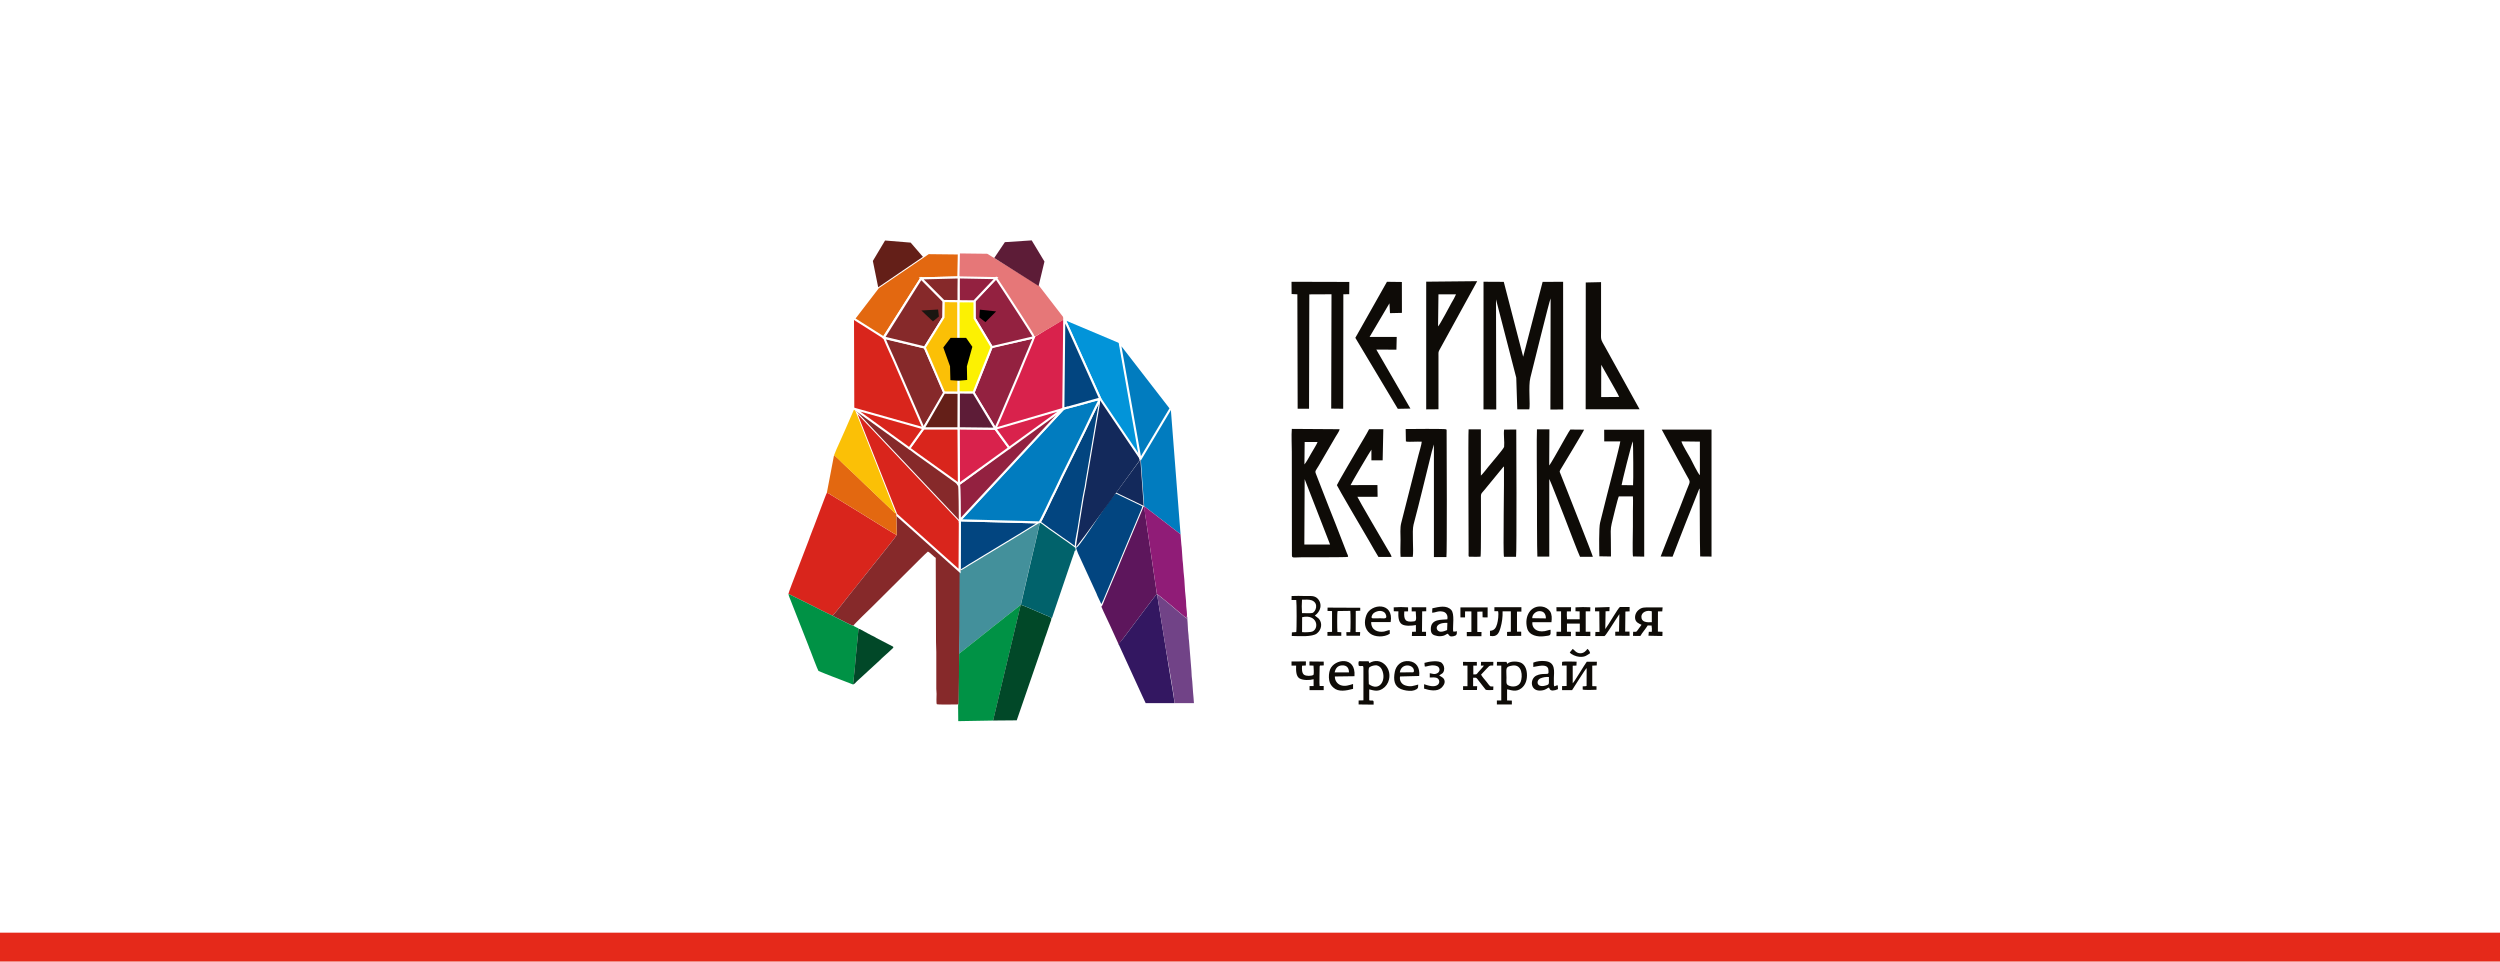 <?xml version="1.0" encoding="UTF-8"?> <svg xmlns="http://www.w3.org/2000/svg" width="260" height="100" viewBox="0 0 260 100" fill="none"> <rect width="260" height="100" fill="white"></rect> <rect y="97" width="260" height="3" fill="#E5291A"></rect> <g clip-path="url(#clip0_78_3650)"> <path fill-rule="evenodd" clip-rule="evenodd" d="M114.315 41.532H114.329C114.482 41.583 114.255 41.435 114.365 41.565C113.981 42.269 113.179 44.005 112.806 44.774L110.452 49.547C110.184 50.084 109.942 50.667 109.691 51.15C109.27 51.948 108.919 52.793 108.526 53.552C108.403 53.819 108.267 54.079 108.117 54.332L99.823 54.113L99.797 59.386C99.998 59.325 100.652 58.88 100.86 58.752L106.006 55.642C106.391 55.411 107.808 54.522 108.072 54.393C108.156 54.31 108.256 54.404 108.336 54.459L109.063 54.996C109.397 55.237 109.73 55.47 110.054 55.69C110.379 55.909 110.706 56.171 111.047 56.383L111.782 56.916L111.871 57.212L112.011 57.587L113.944 61.793L114.022 61.997L114.538 63.085L114.841 62.456L115.664 60.499L116.766 57.863L118.825 52.958L118.939 52.6L116.058 51.213C115.637 51.163 112.424 56.578 111.872 56.891C111.886 56.336 112.087 55.504 112.18 54.949C112.222 54.703 112.741 51.321 112.817 51.099C112.895 50.785 112.952 50.467 112.988 50.145C113.032 49.839 113.098 49.514 113.153 49.194L114.374 42.001C114.403 41.776 114.384 41.575 114.496 41.576C114.46 41.536 114.433 41.489 114.415 41.438C114.41 41.482 114.506 41.575 114.315 41.532Z" fill="#024580"></path> <path d="M114.315 41.532H114.329C114.482 41.583 114.255 41.435 114.365 41.565C113.981 42.269 113.179 44.005 112.806 44.774L110.452 49.547C110.184 50.084 109.942 50.667 109.691 51.15C109.27 51.948 108.919 52.793 108.526 53.552C108.403 53.819 108.267 54.079 108.117 54.332L99.823 54.113L99.797 59.386C99.998 59.325 100.652 58.88 100.86 58.752L106.006 55.642C106.391 55.411 107.808 54.522 108.072 54.393C108.156 54.31 108.256 54.404 108.336 54.459L109.063 54.996C109.397 55.237 109.73 55.47 110.054 55.69C110.379 55.909 110.706 56.171 111.047 56.383L111.782 56.916L111.871 57.212L112.011 57.587L113.944 61.793L114.022 61.997L114.538 63.085L114.841 62.456L115.664 60.499L116.766 57.863L118.825 52.958L118.939 52.6L116.058 51.213C115.637 51.163 112.424 56.578 111.872 56.891C111.886 56.336 112.087 55.504 112.18 54.949C112.222 54.703 112.741 51.321 112.817 51.099C112.895 50.785 112.952 50.467 112.988 50.145C113.032 49.839 113.098 49.514 113.153 49.194L114.374 42.001C114.403 41.776 114.384 41.575 114.496 41.576C114.46 41.536 114.433 41.489 114.415 41.438C114.41 41.482 114.506 41.575 114.315 41.532Z" stroke="white" stroke-width="0.22" stroke-miterlimit="22.93"></path> <path fill-rule="evenodd" clip-rule="evenodd" d="M82 61.764L84.282 62.895C84.58 63.042 86.439 64.005 86.585 64.019C86.784 63.88 88.017 62.266 88.269 61.951C88.831 61.257 89.392 60.563 89.941 59.854C90.375 59.299 92.983 56.087 93.263 55.643C93.052 55.584 89.94 53.617 89.631 53.433C88.575 52.807 87.489 52.101 86.448 51.49C86.237 51.366 86.121 51.234 85.987 51.275C85.914 51.341 84.793 54.434 84.617 54.845C84.591 54.896 84.57 54.949 84.551 55.003L84.24 55.816C84.194 55.931 84.162 56.039 84.122 56.148L82.737 59.756C82.648 59.993 82 61.635 81.997 61.765" fill="#D9251C"></path> <path fill-rule="evenodd" clip-rule="evenodd" d="M93.266 55.642C92.985 56.087 90.378 59.299 89.944 59.854C89.391 60.561 88.84 61.255 88.272 61.951C88.017 62.266 86.784 63.886 86.588 64.019C86.749 64.13 86.923 64.224 87.106 64.296C87.527 64.498 88.431 65.001 88.739 65.083C88.776 64.956 90.52 63.279 90.655 63.151L94.532 59.291C94.684 59.14 96.368 57.448 96.497 57.366C96.683 57.416 97.182 57.974 97.317 58.01C97.317 60.952 97.345 63.809 97.345 66.74C97.345 67.13 97.375 67.434 97.375 67.803V71.638C97.375 71.826 97.404 71.948 97.404 72.168C97.404 72.335 97.361 73.167 97.429 73.235C97.498 73.303 99.381 73.26 99.639 73.26C99.639 73.432 99.6 73.714 99.659 73.847V73.315C99.681 73.161 99.68 73.283 99.709 73.165L99.76 67.986L100.021 59.358L93.221 53.497L93.266 55.642Z" fill="#86292A"></path> <path fill-rule="evenodd" clip-rule="evenodd" d="M110.619 42.486L99.824 54.112L108.118 54.331C108.267 54.078 108.404 53.818 108.526 53.551C108.919 52.792 109.276 51.947 109.692 51.149C109.943 50.666 110.184 50.083 110.452 49.546L112.807 44.773C113.18 44.004 113.982 42.275 114.366 41.564C114.255 41.434 114.483 41.582 114.33 41.531H114.316C113.781 41.606 112.976 41.865 112.451 42.015C112.171 42.096 111.834 42.175 111.536 42.255L110.619 42.486Z" fill="#017CBF"></path> <path d="M110.619 42.486L99.824 54.112L108.118 54.331C108.267 54.078 108.404 53.818 108.526 53.551C108.919 52.792 109.276 51.947 109.692 51.149C109.943 50.666 110.184 50.083 110.452 49.546L112.807 44.773C113.18 44.004 113.982 42.275 114.366 41.564C114.255 41.434 114.483 41.582 114.33 41.531H114.316C113.781 41.606 112.976 41.865 112.451 42.015C112.171 42.096 111.834 42.175 111.536 42.255L110.619 42.486Z" stroke="white" stroke-width="0.22" stroke-miterlimit="22.93"></path> <path fill-rule="evenodd" clip-rule="evenodd" d="M99.821 59.363L99.797 59.392L99.748 67.996C99.8 67.932 100.029 67.767 100.126 67.688C100.266 67.576 100.381 67.485 100.534 67.364L102.936 65.457C103.217 65.227 103.42 65.055 103.736 64.823C104.017 64.618 104.257 64.407 104.532 64.182C104.807 63.957 105.073 63.766 105.342 63.556L106.162 62.905V62.896C106.49 61.48 106.809 60.084 107.138 58.67C107.466 57.256 107.83 55.846 108.12 54.438C108.073 54.368 108.147 54.419 108.068 54.408C107.804 54.532 106.384 55.42 106.002 55.657L100.856 58.767C100.648 58.895 100.013 59.311 99.817 59.372" fill="#43909B"></path> <path fill-rule="evenodd" clip-rule="evenodd" d="M93.21 53.504L99.797 59.393L99.826 54.161L88.876 42.573L93.21 53.504Z" fill="#D9251C"></path> <path d="M93.21 53.504L99.797 59.393L99.826 54.161L88.876 42.573L93.21 53.504Z" stroke="white" stroke-width="0.22" stroke-miterlimit="22.93"></path> <path fill-rule="evenodd" clip-rule="evenodd" d="M88.847 42.519L96.007 44.555C96.015 44.383 93.292 38.21 92.98 37.486L91.903 35.097L88.816 33.153L88.847 42.519Z" fill="#D9251C"></path> <path fill-rule="evenodd" clip-rule="evenodd" d="M107.519 35.045L107.425 35.069H107.533C107.467 35.306 106.704 37.059 106.535 37.482C105.76 39.425 104.836 41.478 104.029 43.426L103.513 44.588L110.585 42.524L110.673 33.185L109.88 33.661C109.807 33.705 109.755 33.742 109.691 33.78L108.701 34.368C108.63 34.411 108.583 34.443 108.513 34.49C108.443 34.538 108.388 34.561 108.318 34.606C108.141 34.715 107.7 35.037 107.519 35.047" fill="#D9224C"></path> <path fill-rule="evenodd" clip-rule="evenodd" d="M99.749 67.992L99.698 73.171C99.668 73.288 99.67 73.171 99.647 73.32V73.852L99.657 75L103.288 74.936L106.161 62.901L105.341 63.552C105.072 63.767 104.804 63.96 104.531 64.178C104.259 64.396 104.015 64.614 103.735 64.819C103.419 65.051 103.217 65.223 102.935 65.453L100.533 67.36C100.38 67.481 100.262 67.573 100.125 67.683C100.029 67.763 99.799 67.928 99.747 67.992" fill="#009245"></path> <path fill-rule="evenodd" clip-rule="evenodd" d="M118.607 47.746C117.923 46.739 117.23 45.58 116.538 44.597C116.173 44.081 115.858 43.595 115.519 43.087C115.179 42.58 114.806 42.094 114.507 41.593C114.394 41.593 114.414 41.793 114.384 42.017L113.163 49.21C113.108 49.531 113.042 49.855 112.999 50.162C112.962 50.483 112.905 50.802 112.828 51.115C112.757 51.337 112.232 54.724 112.19 54.965L111.883 56.908C112.126 56.769 117.742 48.942 118.614 47.749" fill="#13295B"></path> <path fill-rule="evenodd" clip-rule="evenodd" d="M114.541 63.085L114.752 63.572C114.916 63.964 115.271 64.627 115.454 65.063L116.331 66.989C116.379 67.053 116.331 67.01 116.406 67.056C116.386 66.895 116.678 66.582 116.839 66.362C117.001 66.141 117.161 65.937 117.335 65.704C117.545 65.426 120.201 61.85 120.318 61.774L119.143 53.794L118.991 52.643C118.896 52.706 118.865 52.861 118.824 52.962L116.765 57.866C116.413 58.737 116.039 59.647 115.663 60.503L114.84 62.459C114.784 62.59 114.659 63.021 114.537 63.088" fill="#5D165C"></path> <path fill-rule="evenodd" clip-rule="evenodd" d="M114.418 41.454L118.577 47.61C118.741 47.489 116.697 36.718 116.5 35.603L110.684 33.151L114.418 41.454Z" fill="#0294D9"></path> <path d="M114.418 41.454L118.577 47.61C118.741 47.489 116.697 36.718 116.5 35.603L110.684 33.151L114.418 41.454Z" stroke="white" stroke-width="0.22" stroke-miterlimit="22.93"></path> <path fill-rule="evenodd" clip-rule="evenodd" d="M116.331 66.988L118.792 72.362L119.15 73.126H122.136C122.167 72.918 121.761 70.68 121.698 70.272C121.557 69.335 121.396 68.387 121.243 67.449C120.937 65.581 120.641 63.69 120.332 61.797L120.318 61.777C120.201 61.854 117.545 65.427 117.335 65.707C117.161 65.941 117.003 66.143 116.839 66.365L116.331 66.988Z" fill="#331761"></path> <path fill-rule="evenodd" clip-rule="evenodd" d="M88.791 71.138C88.694 71.127 88.724 71.094 88.76 70.829C88.857 70.095 88.941 69.07 89.006 68.331C89.092 67.359 89.194 66.4 89.287 65.424H89.358C89.272 65.343 89.169 65.283 89.056 65.247C88.958 65.197 88.822 65.109 88.736 65.082C88.429 65 87.528 64.496 87.104 64.295C86.921 64.222 86.747 64.129 86.586 64.018C86.445 64 84.581 63.046 84.284 62.894L82.001 61.763C82.001 61.918 82.199 62.368 82.259 62.515C82.307 62.63 82.35 62.755 82.4 62.88L84.111 67.232C84.139 67.302 84.153 67.361 84.174 67.419C84.205 67.502 84.232 67.544 84.26 67.616C84.345 67.84 85.056 69.72 85.124 69.782L85.845 70.077C86.275 70.231 86.921 70.516 87.309 70.644C87.449 70.689 87.536 70.736 87.671 70.783L88.69 71.177C88.86 71.177 88.736 71.212 88.791 71.13" fill="#009245"></path> <path fill-rule="evenodd" clip-rule="evenodd" d="M105.741 74.915L108.235 67.672C108.273 67.568 108.303 67.432 108.34 67.33C108.378 67.227 108.425 67.135 108.464 67.003C108.523 66.801 108.604 66.562 108.676 66.346C108.715 66.233 108.756 66.12 108.797 66.018L109.253 64.678C109.311 64.574 109.339 64.457 109.334 64.339V64.249C109.077 64.114 108.811 63.994 108.538 63.892C108.141 63.721 106.299 62.903 106.152 62.892V62.901L103.278 74.936L105.741 74.915Z" fill="#014828"></path> <path fill-rule="evenodd" clip-rule="evenodd" d="M99.721 26.355L99.671 28.853L103.602 28.91L107.534 35.07L110.731 33.182L108.064 29.724L104.573 27.553C103.934 27.151 103.319 26.776 102.672 26.392L99.721 26.355Z" fill="#E67778"></path> <path fill-rule="evenodd" clip-rule="evenodd" d="M91.331 29.878L88.819 33.153L91.897 35.097L95.802 28.951L99.671 28.854L99.721 26.357L96.556 26.321L91.331 29.878Z" fill="#E36810"></path> <path d="M91.331 29.878L88.819 33.153L91.897 35.097L95.802 28.951L99.671 28.854L99.721 26.357L96.556 26.321L91.331 29.878Z" stroke="white" stroke-width="0.22" stroke-miterlimit="22.93"></path> <path fill-rule="evenodd" clip-rule="evenodd" d="M118.638 47.716L118.996 52.646L122.776 55.562L121.757 42.459L118.638 47.716Z" fill="#017CBF"></path> <path fill-rule="evenodd" clip-rule="evenodd" d="M106.161 62.892C106.302 62.903 108.145 63.724 108.548 63.892C108.82 63.995 109.086 64.114 109.344 64.249V64.339C109.422 64.278 109.398 64.269 109.449 64.135L111.505 58.082C111.559 57.922 111.608 57.786 111.66 57.648C111.788 57.312 111.723 57.265 111.88 57.231C111.782 56.934 111.911 57.038 111.792 56.936L111.056 56.403C110.715 56.185 110.392 55.93 110.064 55.709C109.735 55.488 109.407 55.252 109.073 55.015L108.345 54.478C108.265 54.424 108.166 54.33 108.082 54.413C108.16 54.424 108.082 54.373 108.133 54.442C107.837 55.85 107.471 57.276 107.151 58.675C106.831 60.073 106.504 61.485 106.175 62.9" fill="#01626B"></path> <path fill-rule="evenodd" clip-rule="evenodd" d="M120.322 61.776L120.336 61.795C120.522 61.876 121.72 62.906 121.903 63.044C122.028 63.143 122.161 63.265 122.282 63.369L123.427 64.327V64.116C123.495 63.944 123.381 63.269 123.371 63.051C123.354 62.714 123.346 62.303 123.297 61.977C123.221 61.458 123.194 60.27 123.127 59.822C123.075 59.468 123.046 58.622 122.987 58.251L122.914 57.176C122.914 57.008 122.877 56.793 122.862 56.64L122.772 55.562L118.991 52.648C118.977 52.938 119.095 53.491 119.143 53.799L120.322 61.776Z" fill="#901C77"></path> <path fill-rule="evenodd" clip-rule="evenodd" d="M103.135 36.08L101.247 40.834L101.816 41.779L103.511 44.587L104.028 43.425C104.835 41.483 105.759 39.422 106.534 37.482C106.702 37.058 107.466 35.306 107.532 35.068H107.424C107.342 35.159 107.582 35.08 107.154 35.172C107.046 35.195 106.977 35.217 106.883 35.239L103.669 35.95C103.521 35.988 103.283 36.027 103.135 36.08Z" fill="#932140"></path> <path d="M103.135 36.08L101.247 40.834L101.816 41.779L103.511 44.587L104.028 43.425C104.835 41.483 105.759 39.422 106.534 37.482C106.702 37.058 107.466 35.306 107.532 35.068H107.424C107.342 35.159 107.582 35.08 107.154 35.172C107.046 35.195 106.977 35.217 106.883 35.239L103.669 35.95C103.521 35.988 103.283 36.027 103.135 36.08Z" stroke="white" stroke-width="0.22" stroke-miterlimit="22.93"></path> <path fill-rule="evenodd" clip-rule="evenodd" d="M96.052 44.547L98.251 40.9L96.176 36.143L95.661 36.02L93.028 35.397C92.677 35.309 92.318 35.232 91.953 35.141C92.106 35.531 92.291 35.92 92.461 36.312C92.631 36.703 92.808 37.071 92.982 37.473L96.052 44.547Z" fill="#86292A"></path> <path d="M96.052 44.547L98.251 40.9L96.176 36.143L95.661 36.02L93.028 35.397C92.677 35.309 92.318 35.232 91.953 35.141C92.106 35.531 92.291 35.92 92.461 36.312C92.631 36.703 92.808 37.071 92.982 37.473L96.052 44.547Z" stroke="white" stroke-width="0.22" stroke-miterlimit="22.93"></path> <path fill-rule="evenodd" clip-rule="evenodd" d="M101.349 31.291L101.358 33.11L103.151 36.101L107.534 35.071C107.518 34.9 104.826 30.806 104.605 30.462L103.592 28.922L101.349 31.291Z" fill="#932140"></path> <path d="M101.349 31.291L101.358 33.11L103.151 36.101L107.534 35.071C107.518 34.9 104.826 30.806 104.605 30.462L103.592 28.922L101.349 31.291Z" stroke="white" stroke-width="0.22" stroke-miterlimit="22.93"></path> <path fill-rule="evenodd" clip-rule="evenodd" d="M91.929 35.104L96.175 36.137L98.122 33.003L98.145 31.323L95.802 28.951L91.929 35.104Z" fill="#86292A"></path> <path d="M91.929 35.104L96.175 36.137L98.122 33.003L98.145 31.323L95.802 28.951L91.929 35.104Z" stroke="white" stroke-width="0.22" stroke-miterlimit="22.93"></path> <path fill-rule="evenodd" clip-rule="evenodd" d="M118.572 47.61L118.606 47.748L121.757 42.459L116.445 35.594L118.572 47.61Z" fill="#017CBF"></path> <path d="M118.572 47.61L118.606 47.748L121.757 42.459L116.445 35.594L118.572 47.61Z" stroke="white" stroke-width="0.22" stroke-miterlimit="22.93"></path> <path fill-rule="evenodd" clip-rule="evenodd" d="M122.14 73.125H124.17C124.155 72.664 124.097 72.362 124.077 72.005L123.997 70.881C123.948 70.513 123.918 70.142 123.909 69.771L123.681 66.945C123.681 66.779 123.639 66.544 123.627 66.39C123.61 66.182 123.614 66.044 123.585 65.843C123.559 65.654 123.544 65.464 123.54 65.273C123.54 64.959 123.485 64.567 123.484 64.406C123.484 64.37 123.484 64.29 123.484 64.267C123.467 64.068 123.499 64.179 123.423 64.128V64.342L122.278 63.384C122.157 63.28 122.024 63.158 121.899 63.059C121.716 62.914 120.517 61.888 120.332 61.81C120.641 63.703 120.937 65.595 121.243 67.463C121.383 68.336 122.198 72.713 122.136 73.14" fill="#714387"></path> <path fill-rule="evenodd" clip-rule="evenodd" d="M85.989 51.273C86.13 51.231 86.239 51.363 86.451 51.488C87.491 52.101 88.578 52.808 89.633 53.431C89.942 53.614 93.055 55.582 93.265 55.64L93.209 53.5C93.209 53.457 93.226 53.5 93.209 53.429C93.18 53.339 93.188 53.377 93.16 53.341C93.125 53.389 93.192 53.467 93.055 53.332L90.745 51.131C90.476 50.84 90.218 50.648 89.952 50.378C89.424 49.841 88.885 49.362 88.355 48.851C88.074 48.581 87.803 48.348 87.546 48.084C87.297 47.822 87.034 47.572 86.758 47.336C86.758 47.336 86.749 47.336 86.749 47.351C86.749 47.367 86.722 47.376 86.7 47.547L85.989 51.273Z" fill="#E36810"></path> <path fill-rule="evenodd" clip-rule="evenodd" d="M88.848 42.519L87.938 44.61C87.9 44.703 87.849 44.832 87.798 44.925L87.14 46.4C87.1 46.507 87.053 46.61 86.999 46.711L86.745 47.338C87.02 47.574 87.283 47.824 87.533 48.086C87.79 48.35 88.059 48.583 88.341 48.854C88.872 49.364 89.411 49.843 89.939 50.38C90.204 50.658 90.462 50.842 90.732 51.134L93.041 53.334C93.181 53.473 93.111 53.391 93.146 53.343L88.935 42.671L88.877 42.532L88.848 42.519Z" fill="#FBC006"></path> <path fill-rule="evenodd" clip-rule="evenodd" d="M99.726 50.356L88.876 42.573L99.826 54.161L99.726 50.356Z" fill="#86292A"></path> <path fill-rule="evenodd" clip-rule="evenodd" d="M99.726 50.355C99.824 50.47 99.817 53.661 99.824 54.112L110.619 42.485C107.087 44.735 103.171 47.867 99.726 50.355Z" fill="#932140"></path> <path d="M99.726 50.355C99.824 50.47 99.817 53.661 99.824 54.112L110.619 42.485C107.087 44.735 103.171 47.867 99.726 50.355Z" stroke="white" stroke-width="0.22" stroke-miterlimit="22.93"></path> <path fill-rule="evenodd" clip-rule="evenodd" d="M99.726 50.356L104.961 46.578L103.513 44.587L99.686 44.541L99.726 50.356Z" fill="#D9224C"></path> <path d="M99.726 50.356L104.961 46.578L103.513 44.587L99.686 44.541L99.726 50.356Z" stroke="white" stroke-width="0.22" stroke-miterlimit="22.93"></path> <path fill-rule="evenodd" clip-rule="evenodd" d="M94.564 46.625C94.705 46.764 99.664 50.258 99.726 50.356L99.687 44.541H96.052L94.564 46.625Z" fill="#D9251C"></path> <path d="M94.564 46.625C94.705 46.764 99.664 50.258 99.726 50.356L99.687 44.541H96.052L94.564 46.625Z" stroke="white" stroke-width="0.22" stroke-miterlimit="22.93"></path> <path fill-rule="evenodd" clip-rule="evenodd" d="M98.145 31.303L98.123 33.003L96.176 36.136L98.189 40.839L99.698 40.846L99.708 39.593L99.685 35.106L99.687 31.317L98.145 31.303Z" fill="#FBC006"></path> <path d="M98.145 31.303L98.123 33.003L96.176 36.136L98.189 40.839L99.698 40.846L99.708 39.593L99.685 35.106L99.687 31.317L98.145 31.303Z" stroke="white" stroke-width="0.22" stroke-miterlimit="22.93"></path> <path fill-rule="evenodd" clip-rule="evenodd" d="M110.586 42.509L114.418 41.453L110.684 33.153L110.586 42.509Z" fill="#024580"></path> <path d="M110.586 42.509L114.418 41.453L110.684 33.153L110.586 42.509Z" stroke="white" stroke-width="0.22" stroke-miterlimit="22.93"></path> <path fill-rule="evenodd" clip-rule="evenodd" d="M99.696 40.847L101.248 40.834L103.137 36.08L101.358 33.112L101.349 31.291L99.686 31.317L99.696 40.847Z" fill="#FCF102"></path> <path d="M99.696 40.847L101.248 40.834L103.137 36.08L101.358 33.112L101.349 31.291L99.686 31.317L99.696 40.847Z" stroke="white" stroke-width="0.22" stroke-miterlimit="22.93"></path> <path fill-rule="evenodd" clip-rule="evenodd" d="M91.331 29.878L95.984 26.711L94.71 25.232L92.045 25.013L90.776 27.14L91.331 29.878Z" fill="#641F18"></path> <path fill-rule="evenodd" clip-rule="evenodd" d="M103.403 26.828L108.012 29.745L108.624 27.2L107.297 25L104.507 25.183L103.403 26.828Z" fill="#5D1C37"></path> <path fill-rule="evenodd" clip-rule="evenodd" d="M88.792 71.138C88.88 71.138 88.978 70.999 89.039 70.935C89.099 70.871 89.118 70.852 89.168 70.81L91.515 68.653C91.64 68.545 91.754 68.397 91.904 68.283C92.054 68.169 92.116 68.072 92.304 67.924L92.888 67.377C92.963 67.238 92.821 67.231 92.482 67.044L91.144 66.35C91.069 66.311 91.028 66.264 90.934 66.222C90.603 66.084 89.845 65.645 89.494 65.462C89.377 65.401 89.463 65.405 89.353 65.427H89.282C89.19 66.398 89.088 67.362 89.001 68.334C88.936 69.07 88.852 70.094 88.755 70.832C88.719 71.097 88.689 71.131 88.786 71.142" fill="#014828"></path> <path fill-rule="evenodd" clip-rule="evenodd" d="M99.686 44.541L103.513 44.586L101.817 41.779L101.249 40.834L99.698 40.824L99.686 44.541Z" fill="#5D1C37"></path> <path d="M99.686 44.541L103.513 44.586L101.817 41.779L101.249 40.834L99.698 40.824L99.686 44.541Z" stroke="white" stroke-width="0.22" stroke-miterlimit="22.93"></path> <path fill-rule="evenodd" clip-rule="evenodd" d="M99.707 39.594L100.584 39.515L100.556 38.098L101.125 36.066L100.478 35.141H98.858L98.103 36.137L98.804 38.092L98.842 39.54L99.707 39.594Z" fill="black"></path> <path fill-rule="evenodd" clip-rule="evenodd" d="M96.052 44.548L99.685 44.544L99.696 40.85L98.188 40.84L96.052 44.548Z" fill="#641F18"></path> <path d="M96.052 44.548L99.685 44.544L99.696 40.85L98.188 40.84L96.052 44.548Z" stroke="white" stroke-width="0.22" stroke-miterlimit="22.93"></path> <path fill-rule="evenodd" clip-rule="evenodd" d="M94.564 46.626L96.052 44.547L88.893 42.528L94.564 46.626Z" fill="#D9251C"></path> <path d="M94.564 46.626L96.052 44.547L88.893 42.528L94.564 46.626Z" stroke="white" stroke-width="0.22" stroke-miterlimit="22.93"></path> <path fill-rule="evenodd" clip-rule="evenodd" d="M103.513 44.587L104.96 46.578L110.54 42.537L103.513 44.587Z" fill="#D9224C"></path> <path d="M103.513 44.587L104.96 46.578L110.54 42.537L103.513 44.587Z" stroke="white" stroke-width="0.22" stroke-miterlimit="22.93"></path> <path fill-rule="evenodd" clip-rule="evenodd" d="M99.686 31.324L101.305 31.342L103.592 28.926L99.727 28.85L99.702 28.858C99.65 29.122 99.686 29.791 99.686 30.099V31.324Z" fill="#932140"></path> <path d="M99.686 31.324L101.305 31.342L103.592 28.926L99.727 28.85L99.702 28.858C99.65 29.122 99.686 29.791 99.686 30.099V31.324Z" stroke="white" stroke-width="0.22" stroke-miterlimit="22.93"></path> <path fill-rule="evenodd" clip-rule="evenodd" d="M95.802 28.951L98.145 31.303L99.689 31.317V30.091L99.704 28.851L95.802 28.951Z" fill="#86292A"></path> <path d="M95.802 28.951L98.145 31.303L99.689 31.317V30.091L99.704 28.851L95.802 28.951Z" stroke="white" stroke-width="0.22" stroke-miterlimit="22.93"></path> <path fill-rule="evenodd" clip-rule="evenodd" d="M118.599 47.803L116.083 51.235L118.943 52.606L118.599 47.803Z" fill="#13295B"></path> <path fill-rule="evenodd" clip-rule="evenodd" d="M95.82 32.291L97.026 33.427L97.645 32.918L97.562 32.19L95.82 32.291Z" fill="#1B1611"></path> <path fill-rule="evenodd" clip-rule="evenodd" d="M101.85 33.012L102.487 33.503L103.596 32.387L101.909 32.204L101.85 33.012Z" fill="black"></path> <path fill-rule="evenodd" clip-rule="evenodd" d="M154.283 42.575L155.611 42.587L155.585 31.135L157.69 39.283L157.798 42.573H159.046C159.168 42.089 158.933 40.15 159.159 39.274C159.385 38.399 161.151 31.205 161.264 31.035L161.242 42.594L162.573 42.583L162.564 29.306L160.432 29.316L158.41 37.101L156.393 29.313L154.287 29.301L154.283 42.575Z" fill="#0E0B07"></path> <path fill-rule="evenodd" clip-rule="evenodd" d="M134.327 30.58L134.926 30.608L134.956 42.505L136.141 42.508L136.169 30.615L138.476 30.604L138.446 42.494L139.692 42.51L139.708 30.606L140.32 30.594L140.328 29.321L134.318 29.305L134.327 30.58Z" fill="#0E0B07"></path> <path fill-rule="evenodd" clip-rule="evenodd" d="M148.325 29.296V42.575L149.601 42.564V37.023C149.601 36.622 149.572 36.621 149.742 36.32L153.63 29.242L148.325 29.296Z" fill="#0E0B07"></path> <path fill-rule="evenodd" clip-rule="evenodd" d="M164.909 42.564H170.517L166.985 36.181C166.4 35.162 166.515 35.395 166.51 34.314V29.342L164.919 29.378L164.909 42.564Z" fill="#0E0B07"></path> <path fill-rule="evenodd" clip-rule="evenodd" d="M145.371 42.517L146.683 42.493L143.137 36.359L145.228 36.364L145.259 35.038H142.439L144.502 31.544L144.56 32.568L145.8 32.539L145.794 29.326L144.243 29.306L140.955 35.134L145.371 42.517Z" fill="#0E0B07"></path> <path fill-rule="evenodd" clip-rule="evenodd" d="M166.522 41.298L168.392 41.282C168.359 41.144 167.601 39.818 167.464 39.582L166.527 37.937L166.522 41.298Z" fill="white"></path> <path fill-rule="evenodd" clip-rule="evenodd" d="M149.558 33.944C149.712 33.845 150.832 31.724 150.961 31.488C151.137 31.207 151.291 30.915 151.425 30.613H149.6L149.558 33.944Z" fill="white"></path> <path fill-rule="evenodd" clip-rule="evenodd" d="M140.186 57.916C140.244 57.83 140.11 57.616 140.077 57.524L138.892 54.471C138.444 53.308 137.96 52.168 137.526 51.002C137.31 50.421 137.085 49.842 136.851 49.264C136.733 48.973 136.838 48.954 137.132 48.458L138.913 45.405C138.994 45.266 139.334 44.783 139.312 44.638L134.349 44.605C134.293 45.314 134.349 46.256 134.349 46.987L134.359 57.751C134.359 58.061 134.509 57.97 135.371 57.956C135.917 57.946 140.082 57.977 140.195 57.911" fill="#0E0B07"></path> <path fill-rule="evenodd" clip-rule="evenodd" d="M172.706 57.877L173.949 57.893C174.395 56.7 174.871 55.534 175.33 54.332L176.734 50.8L176.763 50.88L176.79 56.135L176.817 57.874L177.999 57.885V44.678H172.82L175.337 49.307C175.866 50.272 175.812 49.926 175.4 51.004C174.526 53.301 173.591 55.584 172.705 57.882" fill="#0E0B07"></path> <path fill-rule="evenodd" clip-rule="evenodd" d="M153.978 57.901C154.042 57.686 154.018 52.699 154.018 52.044C154.018 51.261 153.977 51.439 154.369 50.967L156.334 48.573C156.404 48.517 156.3 48.573 156.414 48.523C156.449 49.716 156.3 57.579 156.414 57.905H157.669C157.752 57.547 157.694 44.879 157.692 44.669L156.428 44.68C156.354 45.22 156.484 45.942 156.428 46.469C156.408 46.647 155.117 48.134 154.846 48.47C154.692 48.662 154.155 49.358 154.011 49.462V44.648H152.735C152.681 45.008 152.735 56.082 152.735 57.364C152.735 57.967 152.669 57.907 153.06 57.901C153.341 57.901 153.703 57.921 153.981 57.893" fill="#0E0B07"></path> <path fill-rule="evenodd" clip-rule="evenodd" d="M166.84 45.904H168.512C168.476 46.291 167.242 51.038 167.108 51.564C166.875 52.51 166.641 53.439 166.406 54.373C166.279 54.877 166.308 57.229 166.335 57.856L167.541 57.876C167.541 57.282 167.541 56.689 167.529 56.098C167.518 55.507 167.477 55 167.619 54.444C167.722 54.041 168.243 51.807 168.358 51.626H169.822C169.853 52.12 169.822 52.684 169.822 53.182C169.822 53.709 169.83 54.236 169.822 54.763C169.822 55.196 169.763 57.661 169.832 57.869L170.998 57.891V44.692H166.835L166.84 45.904Z" fill="#0E0B07"></path> <path fill-rule="evenodd" clip-rule="evenodd" d="M146.213 45.908C146.353 45.969 146.871 45.938 147.044 45.937C147.296 45.937 147.619 45.916 147.863 45.937C147.837 46.256 147.614 46.961 147.522 47.325L145.721 54.415C145.596 54.899 145.655 55.603 145.655 56.136C145.655 56.668 145.616 57.385 145.662 57.916H146.926C147.046 57.244 146.826 55.246 147.01 54.558C147.66 52.118 148.292 49.423 148.918 46.925L149.127 46.224V57.934H150.428C150.495 57.67 150.463 46.645 150.449 45.071C150.449 45.003 150.449 44.932 150.449 44.863C150.449 44.733 150.462 44.742 150.414 44.649C150.243 44.58 146.684 44.609 146.19 44.62L146.213 45.908Z" fill="#0E0B07"></path> <path fill-rule="evenodd" clip-rule="evenodd" d="M159.881 57.883L161.125 57.89V49.811C161.222 49.95 162.633 53.593 162.734 53.853C162.835 54.114 164.226 57.772 164.322 57.904H165.655C165.655 57.785 163.236 51.682 162.974 51.004C162.745 50.419 162.528 49.875 162.299 49.3C162.158 48.958 162.158 49.069 162.501 48.493C162.745 48.076 164.688 44.885 164.747 44.685L163.315 44.671C163.199 44.796 162.383 46.265 162.23 46.536C162.16 46.658 161.247 48.294 161.117 48.407L161.138 44.651H159.843C159.796 44.961 159.843 50.81 159.843 51.283C159.843 51.838 159.843 57.467 159.886 57.879" fill="#0E0B07"></path> <path fill-rule="evenodd" clip-rule="evenodd" d="M143.35 57.922H144.716C144.726 57.754 144.403 57.285 144.31 57.125C144 56.594 141.222 51.852 141.166 51.669H143.271L143.253 50.444L140.458 50.453C140.503 50.303 142.52 46.875 142.627 46.761V47.872H143.796L143.865 44.64H142.383C142.102 45.186 141.727 45.785 141.423 46.305C141.208 46.673 139.036 50.371 139.036 50.456C139.036 50.54 141.97 55.547 142.391 56.261C142.716 56.816 143.036 57.412 143.354 57.912" fill="#0E0B07"></path> <path fill-rule="evenodd" clip-rule="evenodd" d="M135.651 56.635H138.33L135.685 49.829L135.651 56.635Z" fill="white"></path> <path fill-rule="evenodd" clip-rule="evenodd" d="M176.788 49.422V45.93L174.869 45.905C174.934 46.227 175.624 47.333 175.807 47.67C175.921 47.881 176.61 49.308 176.79 49.422" fill="white"></path> <path fill-rule="evenodd" clip-rule="evenodd" d="M168.645 50.45L169.838 50.465C169.881 50.161 169.858 46.064 169.815 45.897C169.706 46.016 168.631 50.357 168.645 50.45Z" fill="white"></path> <path fill-rule="evenodd" clip-rule="evenodd" d="M135.66 48.3C135.801 48.171 136.239 47.386 136.362 47.159C136.486 46.933 136.99 46.136 137.029 45.966H135.685L135.66 48.3Z" fill="white"></path> <path fill-rule="evenodd" clip-rule="evenodd" d="M141.309 69.228C141.578 69.373 141.797 69.089 141.796 69.469C141.796 69.561 141.796 69.655 141.796 69.746V72.836L141.297 72.848V73.264L142.857 73.282V72.983C142.816 72.759 142.66 72.915 142.399 72.827V71.695C142.961 71.834 143.291 71.936 143.777 71.637C144.125 71.415 144.369 71.065 144.457 70.665C144.756 69.374 143.546 68.267 142.423 68.957C142.353 68.867 142.395 68.862 142.339 68.775C142.077 68.768 141.814 68.775 141.551 68.768C141.386 68.768 141.313 68.732 141.289 68.862C141.269 68.986 141.277 69.113 141.311 69.233" fill="#0E0B07"></path> <path fill-rule="evenodd" clip-rule="evenodd" d="M156.76 69.032C156.722 68.972 156.695 68.906 156.68 68.836H155.684L155.674 69.226H156.133V72.848H155.675V73.264H157.233V72.861L156.736 72.845V71.694C157.075 71.719 157.631 72.045 158.22 71.582C158.556 71.319 158.796 70.889 158.804 70.274C158.813 69.686 158.637 69.201 158.255 68.964C157.903 68.746 157.01 68.725 156.767 69.041" fill="#0E0B07"></path> <path fill-rule="evenodd" clip-rule="evenodd" d="M162.462 68.835L162.443 69.219H162.93V71.342L162.456 71.354V71.771H163.499C163.679 71.493 164.896 69.55 165.012 69.477L165.005 71.336C164.865 71.396 164.757 71.356 164.6 71.379V71.714C164.786 71.779 165.787 71.752 166.037 71.734V71.372L165.595 71.36V69.227L166.058 69.205L166.076 68.82H165.025C164.838 69.055 163.698 70.966 163.562 71.063V69.234L163.948 69.221L163.969 68.813C163.689 68.806 162.643 68.77 162.467 68.834" fill="#0E0B07"></path> <path fill-rule="evenodd" clip-rule="evenodd" d="M140.719 71.639V71.134C140.313 71.259 139.887 71.42 139.429 71.26C139.245 71.191 139.088 71.066 138.98 70.903C138.872 70.74 138.819 70.549 138.827 70.354L140.865 70.326C141.039 68.177 138.769 68.522 138.33 69.621C138.205 69.978 138.172 70.359 138.233 70.732C138.28 71.04 138.44 71.321 138.684 71.52C139.209 71.995 140.007 71.832 140.719 71.642" fill="#0E0B07"></path> <path fill-rule="evenodd" clip-rule="evenodd" d="M159.463 68.915V69.363C159.978 69.29 160.821 69.004 161.015 69.545C161.045 69.69 161.054 69.838 161.042 69.985C160.994 70.217 160.437 69.946 159.778 70.263C159.063 70.612 159.112 71.992 160.361 71.806C160.82 71.738 160.932 71.528 161.094 71.502C161.203 71.691 161.185 71.803 161.476 71.817C161.669 71.806 161.857 71.756 162.03 71.671L162.01 71.277C161.636 71.253 161.581 71.804 161.601 70.533C161.61 69.881 161.832 68.851 160.677 68.753C160.266 68.71 159.851 68.763 159.465 68.909" fill="#0E0B07"></path> <path fill-rule="evenodd" clip-rule="evenodd" d="M147.495 71.194C147.007 71.32 146.73 71.46 146.183 71.294C145.982 71.241 145.811 71.113 145.703 70.938C145.596 70.762 145.562 70.553 145.607 70.353L147.594 70.302C147.695 69.461 147.313 68.842 146.545 68.76C145.738 68.672 145.2 69.183 145.065 69.848C144.89 70.71 145.011 71.374 145.697 71.664C146.058 71.807 146.446 71.867 146.834 71.842C147.009 71.824 147.178 71.768 147.328 71.677C147.526 71.538 147.469 71.457 147.495 71.194" fill="#0E0B07"></path> <path fill-rule="evenodd" clip-rule="evenodd" d="M152.158 69.22H152.617V71.368H152.16V71.758H153.603L153.626 71.368H153.205V70.486C153.592 70.453 153.564 70.515 153.745 70.748L154.5 71.719C154.611 71.803 155.108 71.763 155.295 71.757L155.312 71.395C154.891 71.371 155.056 71.493 154.579 70.885C154.439 70.709 154.098 70.33 154.032 70.16C154.221 69.971 154.384 69.79 154.565 69.591C154.986 69.134 154.944 69.23 155.299 69.217L155.308 68.833H154.03L154.012 69.223H154.318C154.286 69.34 153.881 69.728 153.737 69.909C153.518 70.186 153.58 70.135 153.224 70.135V69.223H153.591V68.844L152.153 68.836L152.158 69.22Z" fill="#0E0B07"></path> <path fill-rule="evenodd" clip-rule="evenodd" d="M134.32 69.222H134.798C134.773 69.751 134.79 70.332 135.144 70.55C135.498 70.768 136.222 70.755 136.615 70.641V71.348H136.194V71.771H137.664V71.347H137.242C137.198 71.18 137.242 69.774 137.242 69.404C137.242 69.094 137.359 69.265 137.672 69.198L137.665 68.808L136.183 68.793V69.209L136.604 69.223C136.604 69.501 136.681 69.967 136.595 70.195C136.375 70.315 135.856 70.334 135.625 70.175C135.395 70.017 135.38 69.581 135.415 69.232L135.805 69.211L135.815 68.786L134.318 68.793L134.32 69.222Z" fill="#0E0B07"></path> <path fill-rule="evenodd" clip-rule="evenodd" d="M157.268 69.22C156.5 69.345 156.676 69.54 156.675 70.504C156.675 70.835 156.607 71.142 156.842 71.267C157.274 71.499 157.942 71.44 158.146 70.924C158.376 70.34 158.325 69.046 157.268 69.22Z" fill="white"></path> <path fill-rule="evenodd" clip-rule="evenodd" d="M148.142 68.942L148.172 69.301C148.227 69.326 148.172 69.319 148.255 69.319C148.283 69.32 148.31 69.317 148.337 69.309C148.528 69.255 148.723 69.217 148.921 69.197C149.201 69.186 149.502 69.236 149.623 69.405C149.659 69.453 149.685 69.508 149.698 69.567C149.71 69.625 149.709 69.686 149.695 69.744C149.681 69.803 149.654 69.857 149.616 69.904C149.578 69.951 149.53 69.988 149.475 70.014C149.194 70.182 148.932 70.049 148.696 70.014V70.461C148.964 70.453 149.291 70.41 149.507 70.546C149.555 70.581 149.596 70.626 149.625 70.677C149.655 70.728 149.674 70.785 149.68 70.843C149.686 70.902 149.68 70.962 149.662 71.018C149.644 71.074 149.614 71.126 149.575 71.17C149.217 71.548 148.514 71.292 148.106 71.159V71.618C148.682 71.803 149.433 71.945 149.888 71.549C150.028 71.421 150.288 71.133 150.239 70.821C150.19 70.508 149.94 70.404 149.677 70.257C149.879 70.066 150.086 70.088 150.176 69.73C150.208 69.591 150.205 69.447 150.165 69.31C150.125 69.173 150.051 69.049 149.948 68.948C149.603 68.633 148.565 68.81 148.156 68.936" fill="#0E0B07"></path> <path fill-rule="evenodd" clip-rule="evenodd" d="M142.359 71.152C143.482 71.984 144.241 70.696 143.704 69.613C143.654 69.509 143.581 69.418 143.491 69.346C143.401 69.274 143.296 69.223 143.183 69.196C142.922 69.178 142.662 69.243 142.44 69.381C142.28 69.49 142.346 70.008 142.342 70.222C142.342 70.499 142.342 70.868 142.359 71.145" fill="white"></path> <path fill-rule="evenodd" clip-rule="evenodd" d="M161.08 70.406C160.77 70.384 160.46 70.437 160.176 70.56C159.698 70.809 159.814 71.633 160.878 71.254C161.046 71.193 161.08 71.145 161.087 70.957C161.094 70.77 161.087 70.588 161.087 70.41" fill="white"></path> <path fill-rule="evenodd" clip-rule="evenodd" d="M163.253 67.85C163.393 68.062 163.9 68.283 164.255 68.308C164.867 68.35 165.023 68.147 165.37 67.933C165.338 67.752 165.238 67.59 165.089 67.48C164.959 67.683 164.709 67.956 164.33 67.94C163.909 67.924 163.744 67.6 163.565 67.485C163.456 67.601 163.354 67.723 163.259 67.85" fill="#0E0B07"></path> <path fill-rule="evenodd" clip-rule="evenodd" d="M138.805 69.931H140.294C140.294 69.469 140.07 69.177 139.574 69.198C139.107 69.218 138.893 69.516 138.805 69.927" fill="white"></path> <path fill-rule="evenodd" clip-rule="evenodd" d="M145.582 69.93C145.937 69.94 146.306 69.918 146.663 69.918C146.896 69.918 147.053 69.987 147.049 69.751C147.034 69.092 145.736 68.897 145.582 69.93" fill="white"></path> <path fill-rule="evenodd" clip-rule="evenodd" d="M134.318 62.396L134.811 62.403C134.862 62.637 134.864 65.537 134.811 65.733L134.358 65.768L134.342 66.14C135.082 66.154 136.476 66.266 136.966 65.871C137.456 65.475 137.549 64.79 137.155 64.344L136.744 64.016C136.886 63.919 137.009 63.798 137.108 63.658C137.213 63.515 137.285 63.35 137.318 63.176C137.351 62.99 137.334 62.8 137.267 62.623C137.201 62.447 137.088 62.291 136.941 62.172C136.588 61.917 136.239 61.999 135.75 61.986C135.294 61.975 134.782 61.96 134.328 61.986L134.318 62.396Z" fill="#0E0B07"></path> <path fill-rule="evenodd" clip-rule="evenodd" d="M170.719 64.979C170.639 65.103 170.548 65.219 170.451 65.345C170.14 65.748 170.288 65.705 169.847 65.707L169.833 66.132L170.598 66.139C170.712 65.948 170.839 65.765 170.977 65.591C171.114 65.416 171.242 65.234 171.36 65.046L171.765 65.058C171.802 65.273 171.81 65.492 171.788 65.709H171.475L171.439 66.115L172.888 66.145L172.902 65.706L172.42 65.687L172.427 63.587H172.874L172.912 63.171H171.567C171.082 63.171 170.764 63.143 170.444 63.411C170.306 63.515 170.198 63.651 170.129 63.808C170.06 63.965 170.033 64.137 170.051 64.307C170.104 64.724 170.399 64.826 170.724 64.982" fill="#0E0B07"></path> <path fill-rule="evenodd" clip-rule="evenodd" d="M161.869 63.25L161.878 63.579H162.351V65.699H161.882L161.871 66.156H163.377V65.706L162.963 65.699V64.855H164.299V65.699H163.868V66.139L165.395 66.151V65.701H164.914V63.58H165.384L165.395 63.155C164.881 63.126 164.365 63.13 163.851 63.165V63.569L164.285 63.586V64.404H162.971C162.948 64.132 162.942 63.859 162.954 63.586H163.375L163.392 63.15H161.869V63.25Z" fill="#0E0B07"></path> <path fill-rule="evenodd" clip-rule="evenodd" d="M165.885 63.182V63.581H166.327L166.347 65.722H165.925L165.907 66.149H166.867C166.983 66.131 167.898 64.641 168.041 64.434L168.414 63.87L168.378 65.689L167.986 65.7V66.116L169.479 66.124L169.466 65.69H169.018L169.041 63.599L169.479 63.583V63.131H168.466C168.299 63.211 167.203 65.108 166.949 65.425L166.981 63.572L167.378 63.562L167.397 63.131L165.885 63.182Z" fill="#0E0B07"></path> <path fill-rule="evenodd" clip-rule="evenodd" d="M161.253 65.497C161.152 65.49 160.831 65.611 160.666 65.636C159.79 65.794 159.289 65.289 159.366 64.706H161.351C161.401 64.29 161.406 63.904 161.211 63.586C161.113 63.45 160.988 63.334 160.843 63.248C160.698 63.162 160.536 63.106 160.368 63.085C159.185 62.935 158.498 64.094 158.824 65.332C159.026 66.102 159.925 66.262 160.618 66.165C161.269 66.075 161.284 66.144 161.261 65.492" fill="#0E0B07"></path> <path fill-rule="evenodd" clip-rule="evenodd" d="M144.533 65.916V65.533C144.407 65.516 144.101 65.657 143.948 65.682C143.284 65.793 142.586 65.526 142.604 64.696H144.629C144.985 62.586 142.568 62.74 142.102 63.972C141.845 64.659 141.887 65.397 142.478 65.874C142.976 66.277 143.956 66.291 144.521 65.919" fill="#0E0B07"></path> <path fill-rule="evenodd" clip-rule="evenodd" d="M148.964 63.27L148.941 63.719C149.291 63.726 149.538 63.5 150.064 63.609C150.406 63.68 150.606 64.001 150.523 64.41C149.98 64.481 148.776 64.314 148.805 65.451C148.816 65.942 149.04 66.062 149.479 66.145C149.685 66.181 149.897 66.172 150.1 66.12C150.317 66.066 150.438 65.93 150.564 65.906C150.751 66.053 150.692 66.254 151.151 66.167C151.472 66.105 151.534 65.992 151.513 65.643C151.39 65.689 151.257 65.7 151.128 65.674C151.072 65.057 151.301 63.84 150.928 63.435C150.446 62.911 149.664 63.106 148.962 63.264" fill="#0E0B07"></path> <path fill-rule="evenodd" clip-rule="evenodd" d="M138.061 63.538L138.532 63.551V65.713L138.054 65.728V66.125H139.495V65.752L139.093 65.731C139.067 65.444 139.046 63.73 139.112 63.548L140.433 63.53C140.464 63.769 140.472 65.577 140.426 65.741H140.019L140.034 66.118H141.438L141.459 65.739L140.992 65.731L140.999 63.536L141.466 63.513V63.208L138.068 63.191L138.061 63.538Z" fill="#0E0B07"></path> <path fill-rule="evenodd" clip-rule="evenodd" d="M155.417 63.285V63.562H155.802C155.882 63.911 155.792 64.571 155.699 64.893C155.577 65.31 155.418 65.575 154.958 65.604V66.13C155.698 66.277 155.885 65.852 156.05 65.297C156.213 64.739 156.287 64.159 156.269 63.578H157.128V65.695L156.735 65.722V66.138L158.205 66.13V65.697L157.767 65.69V63.606H158.226V63.15H155.418L155.417 63.285Z" fill="#0E0B07"></path> <path fill-rule="evenodd" clip-rule="evenodd" d="M144.953 63.571L145.433 63.582C145.41 64.105 145.425 64.667 145.787 64.916C146.123 65.143 146.848 65.084 147.254 65.005V65.698L146.855 65.71L146.834 66.143H148.307V65.71H147.886L147.907 63.579L148.328 63.572V63.156H146.816V63.586H147.237C147.247 64.068 147.364 64.523 147.133 64.604L147.018 64.624C146.193 64.733 145.972 64.502 146.047 63.589L146.44 63.581V63.164C145.943 63.124 145.443 63.124 144.946 63.164L144.953 63.571Z" fill="#0E0B07"></path> <path fill-rule="evenodd" clip-rule="evenodd" d="M151.885 64.076L151.888 64.211L152.365 64.209L152.368 63.582L153.026 63.59V65.721L152.546 65.73L152.548 66.163H154.068L154.077 65.729L153.64 65.723V63.614L154.179 63.602L154.19 64.204L154.711 64.212L154.715 63.17H151.884L151.885 64.076Z" fill="#0E0B07"></path> <path fill-rule="evenodd" clip-rule="evenodd" d="M135.414 65.74C135.658 65.772 136.287 65.758 136.477 65.682C137.228 65.383 137.017 63.825 135.421 64.188L135.414 65.74Z" fill="white"></path> <path fill-rule="evenodd" clip-rule="evenodd" d="M135.411 63.764C135.616 63.764 136.322 63.791 136.471 63.752C136.828 63.661 137.196 62.753 136.438 62.438C136.174 62.33 135.719 62.363 135.409 62.367C135.374 62.832 135.374 63.299 135.409 63.764" fill="white"></path> <path fill-rule="evenodd" clip-rule="evenodd" d="M171.789 64.71V63.58C171.273 63.412 170.701 63.677 170.704 64.143C170.704 64.711 171.249 64.74 171.792 64.71" fill="white"></path> <path fill-rule="evenodd" clip-rule="evenodd" d="M143.317 63.555C142.98 63.644 142.77 63.77 142.665 64.071C142.551 64.396 142.805 64.3 143.542 64.3C143.941 64.3 144.351 64.429 144.104 63.863C143.963 63.549 143.535 63.497 143.316 63.555" fill="white"></path> <path fill-rule="evenodd" clip-rule="evenodd" d="M159.351 64.291L160.773 64.314C160.773 63.847 160.549 63.53 160.058 63.559C159.699 63.582 159.33 63.934 159.356 64.291" fill="white"></path> <path fill-rule="evenodd" clip-rule="evenodd" d="M150.5 65.527L150.528 64.778C149.083 64.724 149.276 65.681 149.835 65.7C150.091 65.71 150.306 65.591 150.5 65.527Z" fill="white"></path> </g> <defs> <clipPath id="clip0_78_3650"> <rect width="96" height="50" fill="white" transform="translate(82 25)"></rect> </clipPath> </defs> </svg> 